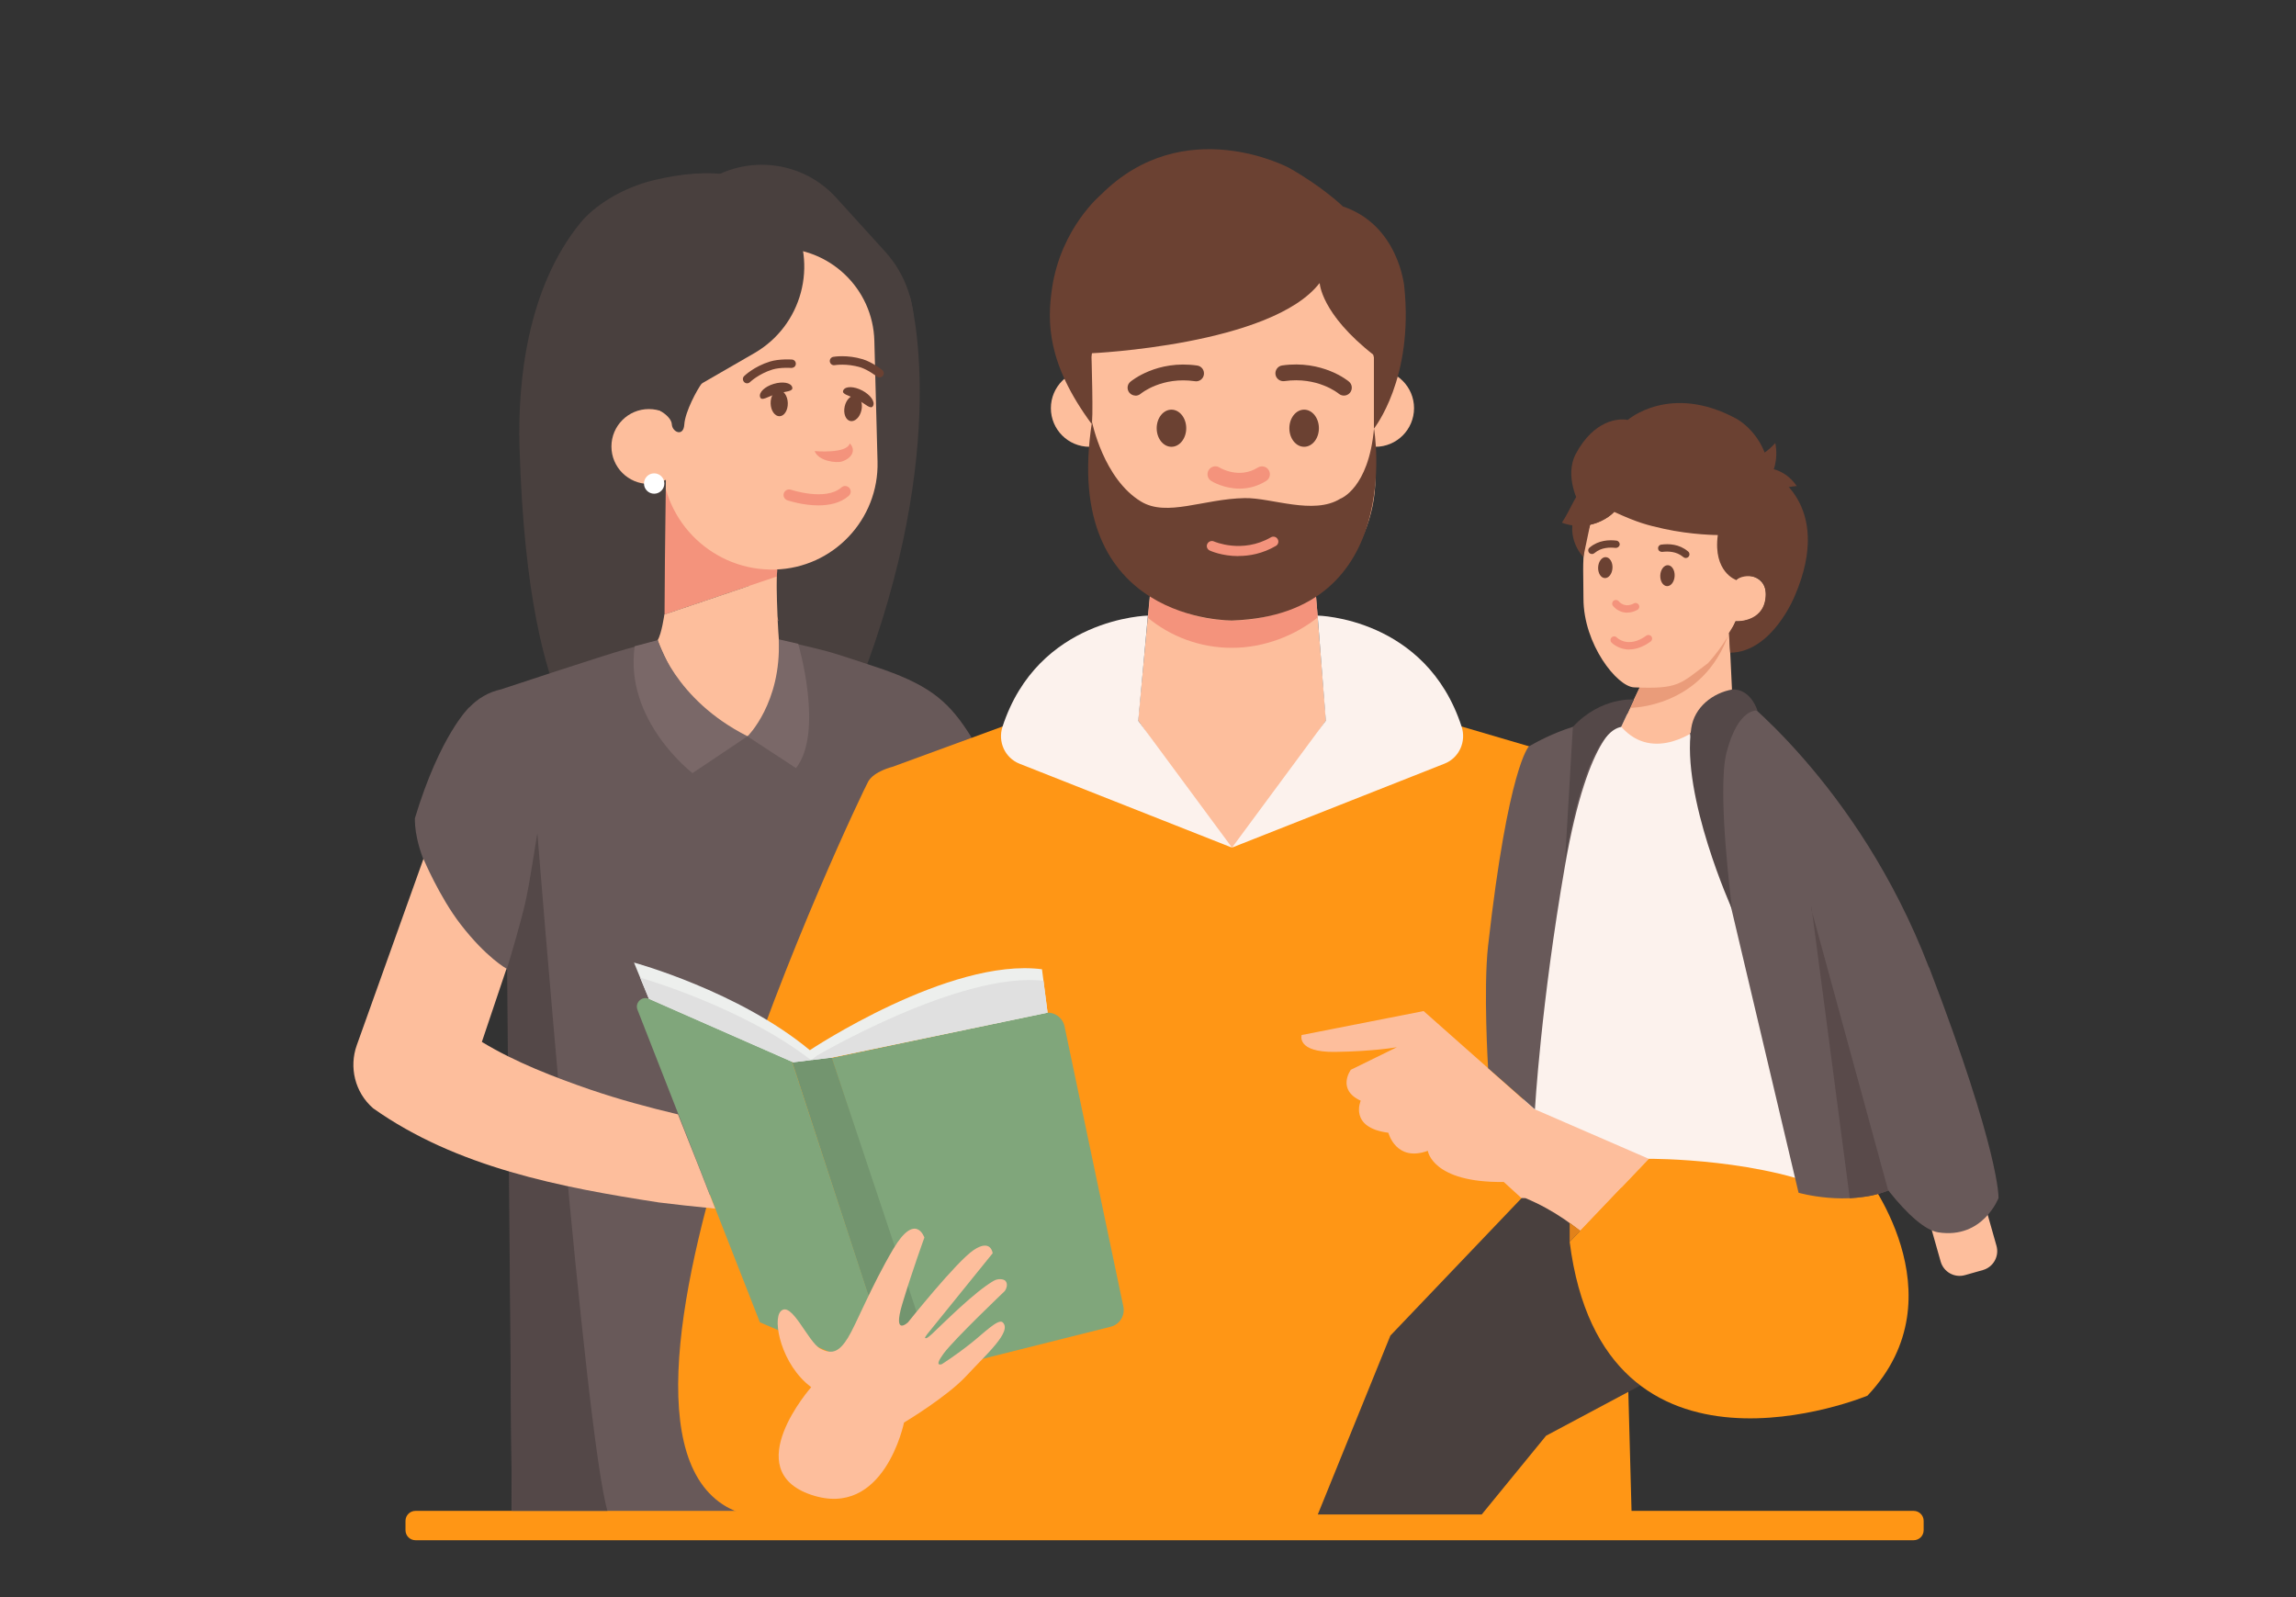 <?xml version="1.0" encoding="UTF-8"?> <svg xmlns="http://www.w3.org/2000/svg" width="230" height="160" viewBox="0 0 230 160" fill="none"><rect x="0" y="0" width="230" height="160" fill="#333333" stroke="none"/><g clip-path="url(#clip0_4846_16047)"><path d="M73.89 62.22L77.76 67.16C81.07 70.07 84.76 72.05 85.99 68.9C95.49 44.55 91.14 29.66 91.14 29.66L78.91 31.31L73.89 62.22Z" fill="#49403E"></path><path d="M66.55 48.44L77.87 57.08C77.87 57.08 77.41 61.18 78 62.22" fill="#F4937C"></path><path d="M75.424 40.416L68.103 32.353C64.829 28.748 65.091 23.161 68.704 19.88L69.541 19.121C73.657 15.383 80.028 15.69 83.765 19.806L88.659 25.196C92.814 29.771 92.472 36.862 87.897 41.017C84.291 44.291 78.704 44.028 75.424 40.416Z" fill="#49403E"></path><path d="M66.55 47.42V61.57L77.8 57.77L77.59 53L66.55 47.42Z" fill="#F4937C"></path><path d="M75.25 24.937L77.819 24.87C83.067 24.731 87.448 28.887 87.587 34.135L87.906 46.231C88.059 52.049 83.455 56.902 77.637 57.056C71.529 57.217 66.45 52.389 66.29 46.291L65.984 34.705C65.846 29.457 70.002 25.076 75.25 24.937Z" fill="#FDBE9C"></path><path d="M78.092 41.699C78.567 41.686 78.937 41.094 78.918 40.376C78.899 39.659 78.499 39.087 78.024 39.099C77.549 39.112 77.179 39.704 77.198 40.422C77.217 41.139 77.618 41.711 78.092 41.699Z" fill="#6B4132"></path><path d="M77.79 39.46C76.9 39.73 76.28 40.23 76.14 39.77C76 39.31 76.61 38.73 77.5 38.46C78.39 38.19 79.23 38.33 79.36 38.79C79.49 39.25 78.68 39.19 77.79 39.46Z" fill="#6B4132"></path><path d="M86.295 41.092C86.449 40.391 86.198 39.739 85.734 39.638C85.27 39.536 84.769 40.022 84.615 40.724C84.462 41.425 84.713 42.076 85.177 42.178C85.641 42.279 86.142 41.793 86.295 41.092Z" fill="#6B4132"></path><path d="M85.901 40.04C86.721 40.48 87.241 41.08 87.461 40.66C87.681 40.24 87.191 39.55 86.371 39.12C85.551 38.69 84.701 38.67 84.481 39.09C84.261 39.51 85.081 39.61 85.901 40.05V40.04Z" fill="#6B4132"></path><path d="M81.98 50.63C80.4 50.63 78.97 50.15 78.87 50.12C78.58 50.02 78.42 49.7 78.52 49.41C78.62 49.12 78.94 48.96 79.23 49.06C79.26 49.07 82.72 50.22 84.29 48.83C84.52 48.62 84.88 48.65 85.08 48.88C85.28 49.11 85.26 49.46 85.03 49.67C84.19 50.41 83.05 50.63 81.98 50.63Z" fill="#F4937C"></path><path d="M81.62 45.19C81.62 45.19 84.83 45.49 85.12 44.42C85.67 44.93 85.55 45.82 84.35 46.23C83.8 46.41 82 46.21 81.61 45.2L81.62 45.19Z" fill="#F4937C"></path><path d="M79.221 21.7C76.46 16.91 70.921 16.76 65.54 18.04C62.261 18.82 59.511 20.65 58.16 22.3C52.751 28.93 51.861 38.37 52.041 44.76C52.49 60.11 54.721 67.03 56.13 70.5C57.401 73.64 59.34 69.76 62.641 70.5C66.02 71.25 66.54 61.67 66.54 61.67L66.8 40.29C67.27 40.11 67.731 39.9 68.18 39.64L75.561 35.38C80.35 32.62 81.99 26.49 79.221 21.7Z" fill="#49403E"></path><path d="M65 48.48C67.071 48.48 68.75 46.801 68.75 44.73C68.75 42.659 67.071 40.98 65 40.98C62.929 40.98 61.25 42.659 61.25 44.73C61.25 46.801 62.929 48.48 65 48.48Z" fill="#FDBE9C"></path><path d="M65.53 49.46C66.093 49.46 66.55 49.003 66.55 48.44C66.55 47.877 66.093 47.42 65.53 47.42C64.966 47.42 64.51 47.877 64.51 48.44C64.51 49.003 64.966 49.46 65.53 49.46Z" fill="white"></path><path d="M97.281 73.81C95.171 70.44 93.361 68.8 88.581 67.1C88.581 67.1 84.441 65.69 82.971 65.28C81.781 64.94 77.971 64.09 77.971 64.09L65.871 64.18C65.871 64.18 64.21 64.6 62.7 65.03C60.291 65.71 50.191 69.06 50.191 69.06C48.941 69.33 47.861 69.98 47.02 70.86V70.84C47.02 70.84 44.1 73.57 41.56 81.98C41.56 82.63 41.56 84.8 43.49 88.44C47.35 95.74 50.941 97.2 50.941 97.2L51.27 151.42H95.951L93.731 85.39L99.8 78.39L97.27 73.83L97.281 73.81Z" fill="#685959"></path><path d="M66.55 61.57C66.55 61.57 66.28 63.5 65.88 64.13C65.88 64.13 69.59 74.08 74.88 73.76C74.88 73.76 78.67 72.65 78 63.73C78 63.73 77.8 61.27 77.8 57.76L66.55 61.56V61.57Z" fill="#FDBE9C"></path><path d="M66.15 41.17C66.15 41.17 67.251 41.75 67.3 42.52C67.35 43.29 68.471 43.8 68.55 42.52C68.63 41.24 69.841 39.01 70.3 38.41C70.76 37.82 65.77 38.14 65.77 38.14L66.15 41.16V41.17Z" fill="#49403E"></path><path d="M74.84 38.4C74.73 38.4 74.62 38.36 74.54 38.27C74.38 38.1 74.38 37.84 74.54 37.68C74.58 37.64 75.54 36.71 77.13 36.22C78.08 35.93 79.28 36.02 79.34 36.02C79.57 36.04 79.74 36.24 79.72 36.47C79.7 36.7 79.53 36.85 79.27 36.86C79.26 36.86 78.17 36.78 77.38 37.02C76 37.45 75.14 38.27 75.13 38.28C75.05 38.36 74.94 38.4 74.84 38.4Z" fill="#6B4132"></path><path d="M88.111 37.82C88.02 37.82 87.93 37.79 87.85 37.73C87.85 37.73 86.99 37.05 86.191 36.8C84.811 36.38 83.641 36.58 83.621 36.58C83.38 36.62 83.18 36.47 83.13 36.24C83.091 36.01 83.24 35.79 83.471 35.75C83.52 35.74 84.85 35.51 86.43 35.99C87.38 36.28 88.331 37.03 88.371 37.06C88.55 37.21 88.581 37.47 88.441 37.65C88.361 37.75 88.231 37.81 88.111 37.81V37.82Z" fill="#6B4132"></path><path d="M74.88 73.76L69.37 77.45C69.37 77.45 62.52 72.22 63.58 64.74L65.89 64.13C65.89 64.13 67.54 70.06 74.89 73.76H74.88Z" fill="#7A6868"></path><path d="M78.02 64.05L79.96 64.5C79.96 64.5 82.57 73.32 79.74 76.95L74.88 73.77C74.88 73.77 78.29 70.42 78.01 64.06L78.02 64.05Z" fill="#7A6868"></path><path d="M132.83 72.17L124.73 84.27C124.15 85.13 122.89 85.14 122.31 84.28L114.01 72.17L115.77 53.46H131.33L132.83 72.17Z" fill="#FDBE9C"></path><path d="M115.28 58.92L115 61.9C117.29 63.78 120.22 64.9 123.41 64.9C126.6 64.9 129.72 63.69 132.01 61.84L131.75 58.86L115.28 58.91V58.92Z" fill="#F4937C"></path><path d="M109.14 28.36H137.78V47.84C137.78 55.74 131.36 62.16 123.46 62.16C115.56 62.16 109.14 55.74 109.14 47.84V28.36Z" fill="#FDBE9C"></path><path d="M109.141 44.76C111.278 44.76 113.011 43.027 113.011 40.89C113.011 38.753 111.278 37.02 109.141 37.02C107.003 37.02 105.271 38.753 105.271 40.89C105.271 43.027 107.003 44.76 109.141 44.76Z" fill="#FDBE9C"></path><path d="M137.78 44.76C139.917 44.76 141.65 43.027 141.65 40.89C141.65 38.753 139.917 37.02 137.78 37.02C135.643 37.02 133.91 38.753 133.91 40.89C133.91 43.027 135.643 44.76 137.78 44.76Z" fill="#FDBE9C"></path><path d="M109.14 37.02C109.14 37.02 109.25 31.8 113.3 31.77H109.14V37.02Z" fill="#6B4132"></path><path d="M137.78 37.02C137.78 37.02 137.67 31.8 133.62 31.77H137.78V37.02Z" fill="#6B4132"></path><path d="M132.2 28.34C132.2 28.34 132.28 31.4 137.63 35.58V42.94C137.63 42.94 141.64 37.97 140.67 28.7C140.67 28.7 140.12 22.56 134.52 20.68C134.52 20.68 132.58 18.77 129.12 16.81C129.12 16.81 118.6 11.17 110.28 19.51C110.28 19.51 106.31 22.82 105.4 28.79C104.87 32.3 104.91 36.43 109.33 42.44C109.56 42.75 109.33 35.39 109.33 35.39C109.33 35.39 127.42 34.58 132.2 28.34Z" fill="#6B4132"></path><path d="M117.35 44.76C118.167 44.76 118.83 43.927 118.83 42.9C118.83 41.873 118.167 41.04 117.35 41.04C116.533 41.04 115.87 41.873 115.87 42.9C115.87 43.927 116.533 44.76 117.35 44.76Z" fill="#6B4132"></path><path d="M130.64 44.76C131.458 44.76 132.12 43.927 132.12 42.9C132.12 41.873 131.458 41.04 130.64 41.04C129.823 41.04 129.16 41.873 129.16 42.9C129.16 43.927 129.823 44.76 130.64 44.76Z" fill="#6B4132"></path><path d="M113.751 39.63C113.521 39.63 113.301 39.53 113.141 39.35C112.861 39.01 112.901 38.52 113.241 38.24C113.351 38.15 115.901 36.04 119.931 36.62C120.361 36.68 120.661 37.08 120.601 37.52C120.541 37.96 120.131 38.26 119.701 38.19C116.401 37.71 114.331 39.39 114.251 39.46C114.101 39.58 113.921 39.64 113.741 39.64L113.751 39.63Z" fill="#6B4132"></path><path d="M134.63 39.63C134.45 39.63 134.27 39.57 134.12 39.45C134.03 39.37 131.95 37.71 128.67 38.18C128.24 38.24 127.83 37.94 127.77 37.51C127.71 37.08 128.01 36.67 128.44 36.61C132.47 36.04 135.03 38.14 135.13 38.23C135.47 38.51 135.51 39.01 135.23 39.35C135.07 39.54 134.85 39.63 134.62 39.63H134.63Z" fill="#6B4132"></path><path d="M124.17 48.95C122.59 48.95 121.4 48.23 121.33 48.18C120.96 47.95 120.85 47.46 121.08 47.09C121.31 46.72 121.8 46.6 122.17 46.84C122.25 46.89 124.13 48.01 126 46.84C126.38 46.61 126.86 46.72 127.09 47.09C127.32 47.46 127.21 47.95 126.84 48.18C125.91 48.76 124.99 48.95 124.18 48.95H124.17Z" fill="#F4937C"></path><path d="M123.76 56.16C120.35 56.16 118 54.45 117.97 54.43C117.69 54.2 117.64 53.79 117.87 53.51C118.1 53.23 118.51 53.19 118.79 53.41C118.86 53.46 123.33 56.71 128.82 53.36C129.13 53.18 129.53 53.27 129.72 53.58C129.91 53.89 129.81 54.29 129.5 54.48C127.43 55.74 125.46 56.16 123.77 56.16H123.76Z" fill="#F4937C"></path><path d="M161.45 77.2L146.41 72.78L123.42 84.89L100.43 72.78L89.4 76.82C89.4 76.82 87.57 77.26 86.98 78.28C86.22 79.62 55.13 144.61 74.01 151.52H87.12L163.44 151.45L161.44 77.19L161.45 77.2Z" fill="#FF9615"></path><path d="M115 61.67C115 61.67 103.98 61.86 100.42 72.82C99.94 74.31 100.67 75.93 102.13 76.51L123.42 84.92L114.03 72.21L114.99 61.67H115Z" fill="#FCF2ED"></path><path d="M131.99 61.67C131.99 61.67 142.86 61.85 146.42 72.81C146.9 74.3 146.17 75.92 144.71 76.5L123.42 84.91L132.81 72.2L131.99 61.67Z" fill="#FCF2ED"></path><path d="M83.32 105.99L104.6 101.49C105.53 101.29 106.44 101.89 106.64 102.82L112.53 130.89C112.72 131.79 112.16 132.69 111.27 132.91L93.53 137.36L83.32 105.99Z" fill="#80A67B"></path><path d="M83.32 105.95L79.29 106.2L89.54 137.69L93.77 137.28L83.32 105.95Z" fill="#73956F"></path><path d="M79.29 106.2L65 100.06C64.3 99.76 63.58 100.45 63.86 101.16L76.12 132.47L89.79 138.31L79.29 106.2Z" fill="#80A67B"></path><path d="M81.26 138.97C81.26 138.97 73.93 147.28 81.26 149.75C88.59 152.22 90.56 142.51 90.56 142.51C90.56 142.51 94.84 139.96 96.82 137.82C98.8 135.68 101.43 133.38 100.44 132.47C100 132.07 98.54 133.56 97.29 134.55C95.72 135.8 94.35 136.66 94.35 136.66C94.35 136.66 93.47 137.02 94.54 135.58C95.61 134.14 100.65 129.34 100.65 129.34C100.65 129.34 101.1 128.73 100.7 128.3C100.56 128.16 100.02 128.03 99.53 128.32C97.61 129.44 94.62 132.45 93.38 133.62C92.8 134.16 92.73 134.07 92.68 134.04C92.59 133.97 93.18 133.29 93.18 133.29L99.44 125.55C99.44 125.55 99.28 124.07 97.55 125.22C95.82 126.37 90.96 132.47 90.96 132.47C90.96 132.47 89.4 133.95 90.38 130.65C91.37 127.36 92.6 123.98 92.6 123.98C92.6 123.98 91.72 121.35 89.48 125.13C87.24 128.92 85.76 132.7 84.94 134.02C84.12 135.34 83.42 135.77 82.18 135.11C80.94 134.45 79.29 130.25 78.21 131.36C77.35 132.24 78.27 136.73 81.24 138.95L81.26 138.97Z" fill="#FDBE9C"></path><path d="M81.12 105.21C81.12 105.21 95.1 95.9 104.38 97.1L104.94 101.45L83.32 105.95L79.46 106.42L65 100.06L63.51 96.43C63.51 96.43 73.99 99.28 81.13 105.21H81.12Z" fill="#EDEFED"></path><path d="M81.84 105.75C81.84 105.75 96.27 97.28 104.53 98.26L104.94 101.45L83.32 105.95L79.46 106.42L65 100.06L64.13 97.94C64.13 97.94 74.39 100.86 81.25 106.21L81.84 105.75Z" fill="#E0E0E0"></path><path d="M191.7 151.36H41.62C41.068 151.36 40.62 151.808 40.62 152.36V153.3C40.62 153.852 41.068 154.3 41.62 154.3H191.7C192.252 154.3 192.7 153.852 192.7 153.3V152.36C192.7 151.808 192.252 151.36 191.7 151.36Z" fill="#FF9615"></path><path d="M50.8 96.98C50.8 96.98 51.55 94.54 52.14 92.33C52.88 89.64 53.02 88.41 53.83 83.45C53.83 83.45 58.6 143.65 60.85 151.36H51.28L50.8 96.98Z" fill="#544848"></path><path d="M161.71 71.45L172.24 72.19L183.39 119H160.71L152.82 111.67C152.82 111.67 147.56 79.84 161.72 71.44L161.71 71.45Z" fill="#FCF2ED"></path><path d="M165.17 116.09L153.7 111.11L142.61 101.29L130.39 103.69C130.39 103.69 129.83 105.43 133.73 105.38C137.63 105.33 139.93 104.91 139.93 104.91L135.32 107.17C135.32 107.17 133.86 109.14 136.31 110.27C136.31 110.27 135.09 112.97 139.08 113.48C139.08 113.48 139.83 116.45 143.03 115.29C143.03 115.29 143.45 118.5 150.64 118.41L157.23 124.43L165.16 116.11L165.17 116.09Z" fill="#FDBE9C"></path><path d="M152.43 120.02L139.28 133.8L132.01 151.72H148.43L154.88 143.83L167.1 137.31C167.1 137.31 164.22 124.8 152.81 120.03" fill="#49403E"></path><path d="M165.17 116.09C165.17 116.09 176.92 116 184.39 119.71L186.6 117.31C186.6 117.31 196.61 129.72 187.07 139.82C187.07 139.82 160.59 150.82 157.24 124.41L165.17 116.09Z" fill="#FF9615"></path><path d="M157.24 122.51V124.41L158.32 123.29L157.24 122.51Z" fill="#E2821A"></path><path d="M162.4 72.81L164.54 68.26L173.23 63.42L173.5 69.07L170.18 72.95C170.18 72.95 165.68 76.54 162.41 72.81H162.4Z" fill="#FDBE9C"></path><path d="M163.3 70.91C163.3 70.91 170.61 70.96 173.2 63.42L164.54 68.26L163.3 70.9V70.91Z" fill="#EA9C7A"></path><path d="M160.771 49.08C158.191 54.38 158.621 55.47 158.621 59.95C158.621 64.55 161.991 68.78 163.681 68.86C168.241 69.06 168.311 68.49 171.081 66.45C171.081 66.45 172.921 64.5 173.861 62.24C173.861 62.24 176.491 62.52 176.871 60.03C177.251 57.54 174.491 57.23 173.931 58.11C173.931 58.11 174.741 53.77 172.831 50.54C170.081 45.9 163.951 42.55 160.771 49.08Z" fill="#FDBE9C"></path><path d="M196.048 118.094L194.249 118.603C193.202 118.9 192.594 119.989 192.89 121.036L194.405 126.385C194.701 127.432 195.79 128.04 196.837 127.744L198.637 127.234C199.683 126.938 200.292 125.849 199.995 124.802L198.48 119.453C198.184 118.406 197.095 117.797 196.048 118.094Z" fill="#FDBE9C"></path><path d="M193.23 96.92C186.09 78.31 173.49 69.07 173.49 69.07L169.29 73.47L180.17 119.49C180.17 119.49 185.05 120.9 189.16 119.26C191.08 121.68 192.86 123.26 194.18 123.46C198.64 124.14 200.2 120.02 200.2 120.02C200.2 120.02 200.39 115.53 193.25 96.92H193.23Z" fill="#685959"></path><path d="M162.4 72.52C162.4 72.52 159.17 72.96 156.77 86.74C154.37 100.52 153.76 111.14 153.76 111.14L149.07 107.01C149.07 107.01 148.58 99.09 149.07 94.73C151.08 76.87 153.14 74.79 153.14 74.79C153.14 74.79 158.07 71.74 162.22 72.25L162.39 72.51L162.4 72.52Z" fill="#685959"></path><path d="M163.68 70.08C163.68 70.08 160.381 69.78 157.561 72.82L156.771 86.35C156.771 86.35 158.64 73.57 162.4 72.82L163.68 70.08Z" fill="#544848"></path><path d="M173.55 69.07C173.55 69.07 175.22 68.86 176.06 71.19C176.06 71.19 174.15 70.82 172.96 75.36C171.96 79.17 173.51 91.09 173.51 91.09C173.51 91.09 168.4 79.79 169.42 72.95C169.73 70.84 171.58 69.41 173.55 69.07Z" fill="#544848"></path><path d="M181.45 91.1L189.15 119.27C189.15 119.27 188.19 119.66 187.24 119.82C186.42 119.96 185.3 120.04 185.3 120.04L181.45 90.77" fill="#594A4A"></path><path d="M173.93 58.11C173.93 58.11 171.58 57.33 172.08 53.6C172.08 53.6 169.49 53.6 166.65 52.97C165.08 52.62 164.08 52.38 161.7 51.28C161.7 51.28 160.9 52.22 159.29 52.56L158.61 55.8C158.61 55.8 156.38 53.6 158.22 50.52C158.22 50.52 156.64 47.72 157.87 45.44C159.67 42.1 162.09 41.88 163.06 42.07C163.06 42.07 167.29 38.35 173.93 41.94C173.93 41.94 176.8 43.42 177.25 47.25C177.25 47.25 183.83 50.3 179.79 59.7C179.79 59.7 177.54 65.34 173.32 65.39L173.19 63.42L173.62 62.72L173.87 62.24C173.87 62.24 176.56 62.37 176.85 59.95C177.16 57.35 174.61 57.46 173.94 58.1L173.93 58.11Z" fill="#6B4132"></path><path d="M156.47 52.36C156.47 52.36 158.35 53.2 160.39 52.19C162.43 51.18 162.24 50.07 162.24 50.07C162.24 50.07 160.56 48.17 159.1 48.54C158.09 48.8 157.44 50.9 156.47 52.35V52.36Z" fill="#6B4132"></path><path d="M59.25 109.2C55.51 107.91 51.63 106.42 48.27 104.38L50.74 97.04C50.74 97.04 48.71 95.93 46.15 92.61C44.01 89.84 42.42 86.04 42.42 86.04L35.74 104.71C34.96 106.89 35.53 109.42 37.38 111.03C45.74 116.95 56.13 118.94 65.99 120.46C67.3 120.63 69.68 120.89 71.64 121.08C70.37 117.79 69.91 116.65 67.92 111.64C64.99 110.95 61.92 110.11 59.23 109.19L59.25 109.2Z" fill="#FDBE9C"></path><path d="M161.529 56.9C161.558 56.32 161.259 55.835 160.862 55.815C160.465 55.796 160.12 56.249 160.091 56.828C160.062 57.408 160.361 57.893 160.758 57.913C161.155 57.932 161.501 57.479 161.529 56.9Z" fill="#6B4132"></path><path d="M167.756 57.706C167.784 57.127 167.486 56.642 167.088 56.622C166.691 56.602 166.346 57.056 166.317 57.635C166.289 58.214 166.588 58.7 166.985 58.719C167.382 58.739 167.727 58.285 167.756 57.706Z" fill="#6B4132"></path><path d="M159.47 55.5C159.3 55.5 159.15 55.39 159.11 55.22C159.07 55.06 159.14 54.91 159.27 54.83C160.14 54.11 161.19 54.07 161.93 54.16C162.13 54.19 162.27 54.37 162.25 54.57C162.22 54.77 162.03 54.9 161.84 54.89C161.25 54.82 160.41 54.84 159.76 55.38C159.72 55.42 159.62 55.48 159.57 55.49C159.54 55.49 159.51 55.5 159.48 55.5H159.47Z" fill="#6B4132"></path><path d="M168.87 55.9C168.87 55.9 168.811 55.9 168.781 55.89C168.731 55.88 168.63 55.82 168.59 55.78C167.94 55.24 167.1 55.21 166.51 55.29C166.31 55.3 166.121 55.17 166.101 54.97C166.071 54.77 166.221 54.58 166.421 54.56C167.161 54.46 168.211 54.5 169.071 55.22C169.201 55.3 169.27 55.46 169.23 55.62C169.19 55.79 169.04 55.9 168.87 55.9Z" fill="#6B4132"></path><path d="M163.01 61.38C162.32 61.38 161.81 60.99 161.58 60.7C161.45 60.54 161.48 60.31 161.64 60.18C161.8 60.06 162.03 60.08 162.16 60.24C162.22 60.31 162.76 60.94 163.67 60.45C163.85 60.35 164.07 60.42 164.17 60.6C164.27 60.78 164.2 61 164.02 61.1C163.65 61.3 163.31 61.37 163.01 61.37V61.38Z" fill="#F4937C"></path><path d="M163.21 65.07C162.1 65.07 161.44 64.38 161.43 64.37C161.29 64.22 161.3 63.99 161.45 63.85C161.6 63.71 161.83 63.72 161.97 63.87C161.97 63.87 163.08 65.01 164.92 63.68C165.08 63.56 165.31 63.6 165.43 63.76C165.55 63.92 165.51 64.15 165.35 64.27C164.52 64.87 163.8 65.06 163.21 65.06V65.07Z" fill="#F4937C"></path><path d="M109.39 42.26C109.39 42.26 110.54 47.98 114.31 50.25C116.9 51.81 120.53 49.98 124.68 49.9C127.37 49.85 131.58 51.63 134.27 49.96C134.27 49.96 137.1 48.95 137.64 42.93C137.64 42.93 140.83 61.56 123.46 62.16C123.46 62.16 106.23 62.48 109.39 42.26Z" fill="#6B4132"></path><path d="M124.05 55.71C122.42 55.71 121.26 55.19 121.18 55.15C120.93 55.03 120.82 54.74 120.94 54.49C121.06 54.24 121.36 54.13 121.6 54.24C121.63 54.25 124.43 55.49 127.31 53.83C127.55 53.69 127.85 53.77 127.99 54.01C128.13 54.25 128.05 54.55 127.81 54.69C126.47 55.47 125.16 55.7 124.06 55.7L124.05 55.71Z" fill="#F4937C"></path><path d="M177.51 47.45C177.51 47.45 178.19 46.21 177.84 44.38C177.84 44.38 176.53 45.9 175.58 45.73C174.63 45.56 177.51 47.44 177.51 47.44V47.45Z" fill="#6B4132"></path><path d="M177 46.91C177 46.91 178.7 46.85 179.99 48.69C179.99 48.69 177.41 48.91 177.31 49.77C177.21 50.63 177 46.91 177 46.91Z" fill="#6B4132"></path></g><defs><clipPath id="clip0_4846_16047"><rect width="230" height="160" fill="white"></rect></clipPath></defs></svg> 